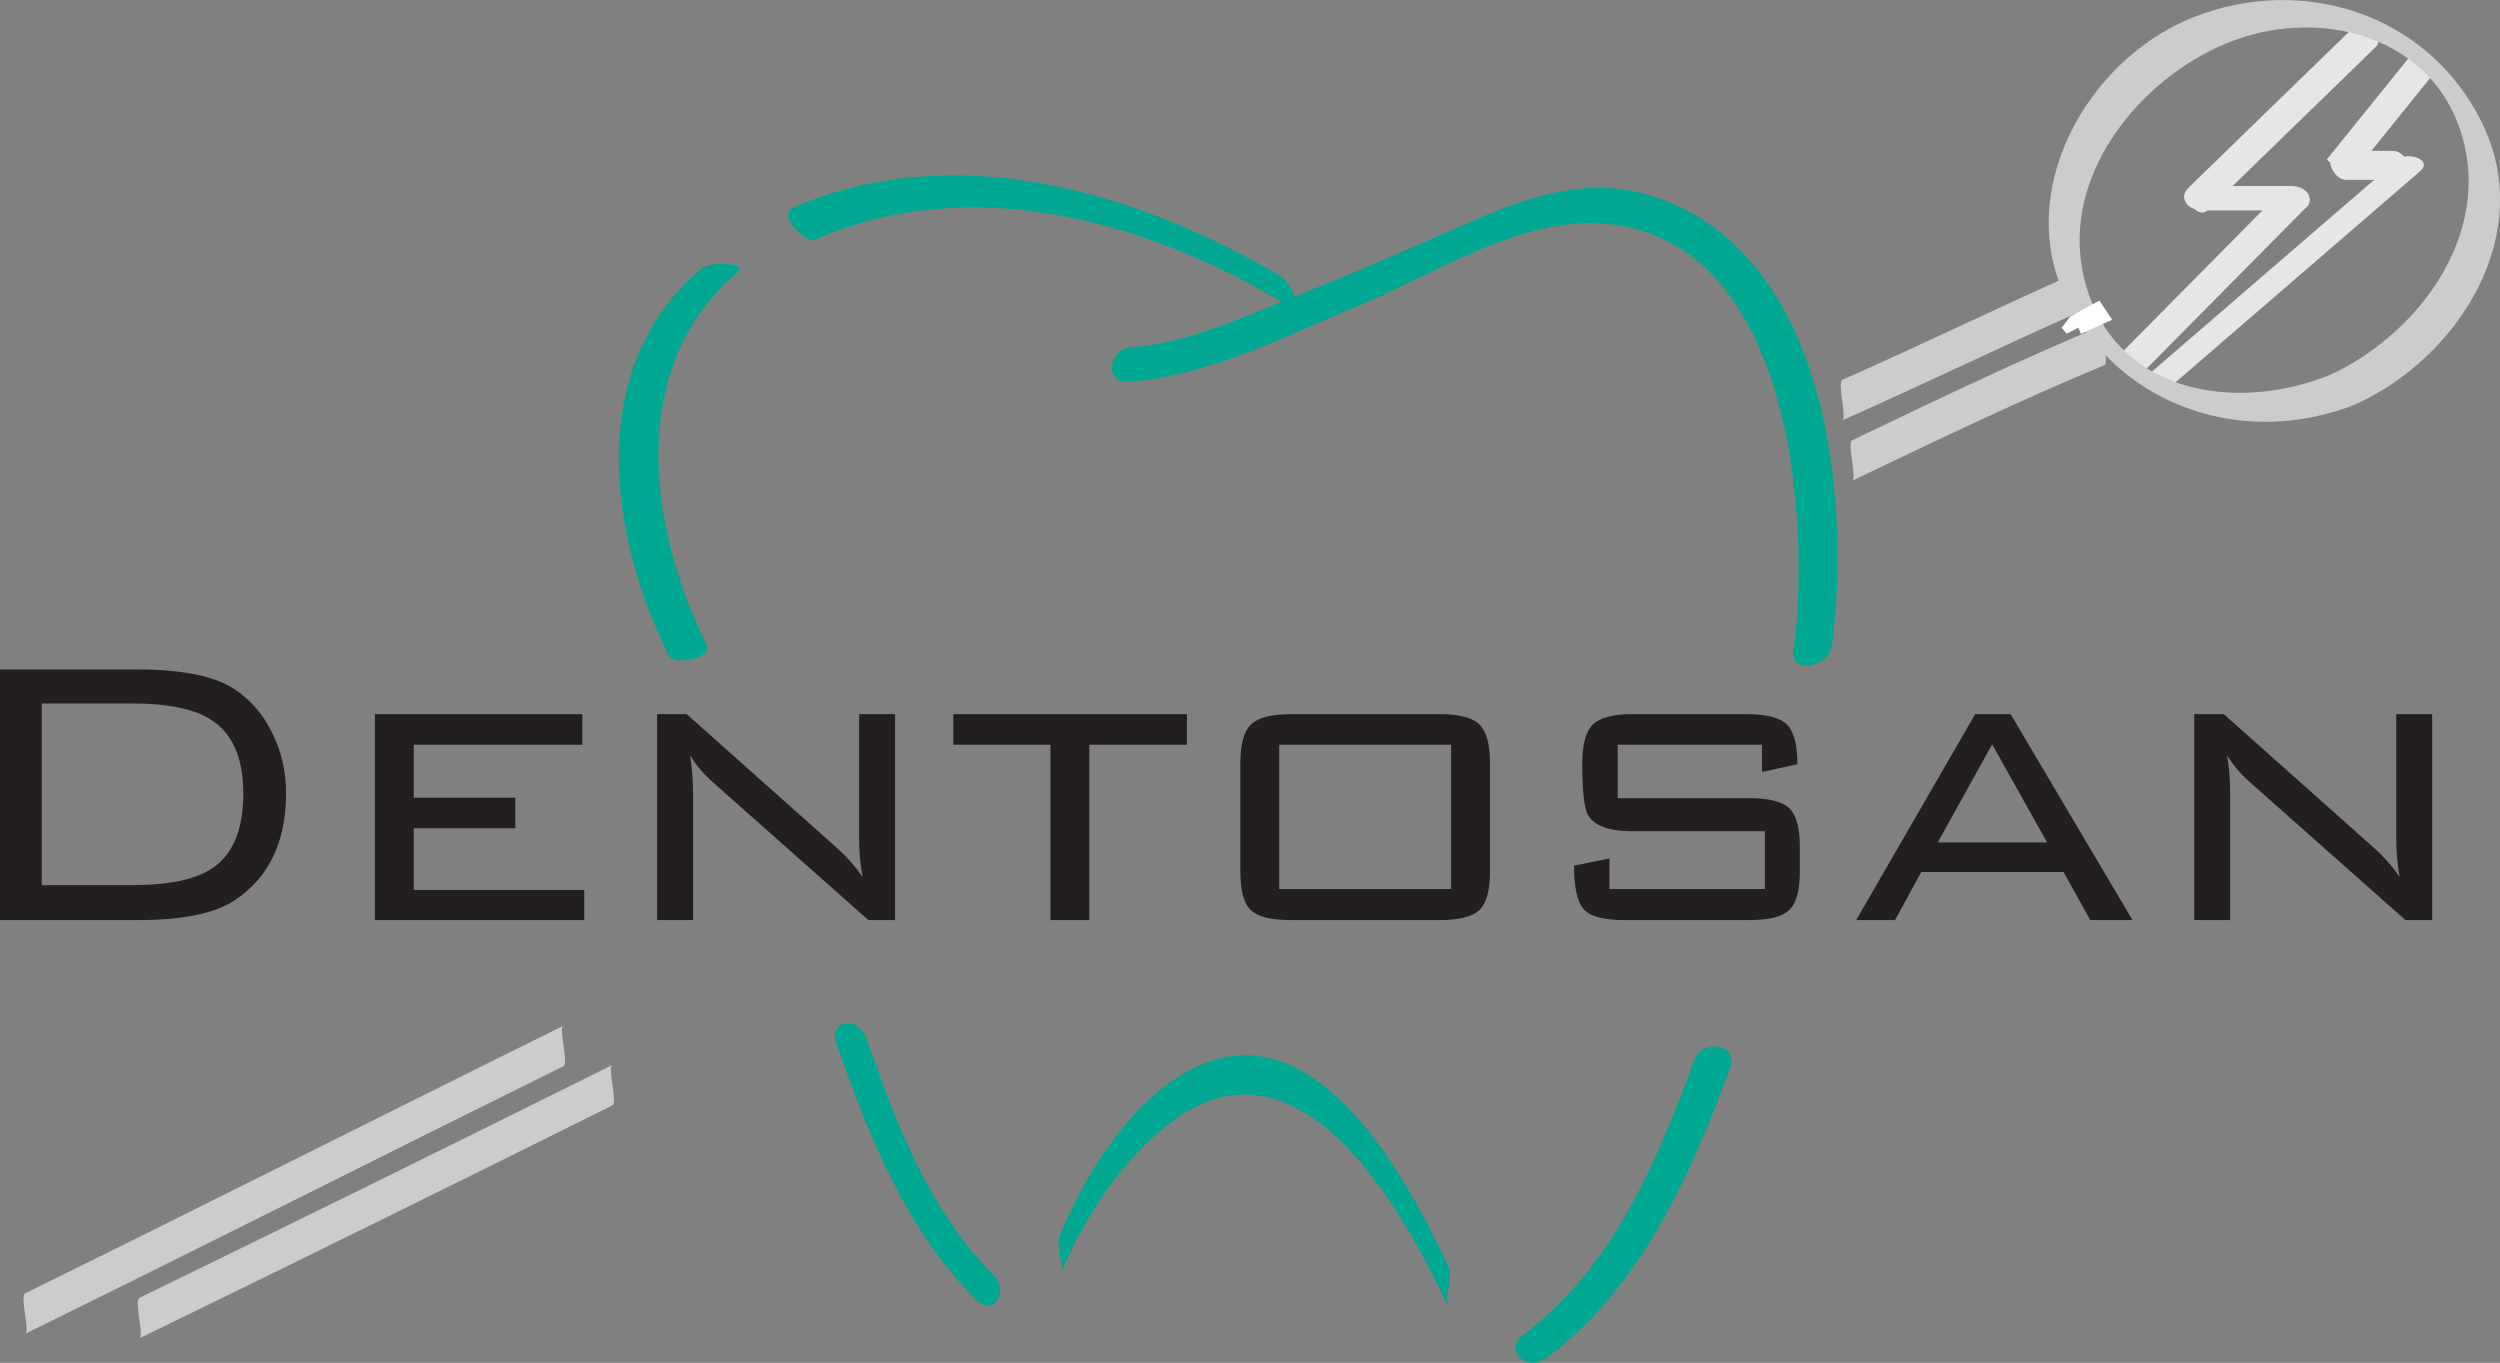 <?xml version="1.0" encoding="UTF-8"?>
<svg id="Livello_2" data-name="Livello 2" xmlns="http://www.w3.org/2000/svg" viewBox="0 0 308.86 168.37">
  <rect x="0" y="0" width="308.86" height="168.37" fill="#808080" stroke="none"/>
  <defs>
    <style>
      .cls-1 {
        fill: #00a893;
      }

      .cls-2 {
        fill: #e6e6e6;
      }

      .cls-3 {
        fill: #ccc;
      }

      .cls-4 {
        fill: #231f20;
      }

      .cls-5 {
        fill: none;
        stroke: #fff;
      }
    </style>
  </defs>
  <g id="Livello_1-2" data-name="Livello 1">
    <g>
      <path class="cls-1" d="m100.79,29.57c19.21-8.33,40.36-2.39,57.65,7.74,2.82,1.65,1.21-2.36-.29-3.24-17.97-10.52-40.26-17.06-60.28-8.38-1.72.75,1.48,4.51,2.92,3.89h0Z"/>
      <path class="cls-1" d="m87.31,79.69c-7.19-14.53-9.93-34.36,3.76-46.01,1.47-1.25-3.35-1.41-4.44-.49-14.3,12.17-11.52,32.62-4.01,47.8.65,1.31,5.49.33,4.68-1.3h0Z"/>
      <path class="cls-1" d="m122.74,157.51c-8.03-8.1-12.02-18.71-15.72-29.28-.93-2.66-4.75-2.33-3.66.76,4,11.42,8.48,22.78,17.15,31.52,2.31,2.33,4.21-1.01,2.23-3h0Z"/>
      <path class="cls-1" d="m209.36,130.84c-4.61,12.61-10.11,25.76-21.17,34.06-2.62,1.96.53,4.65,2.86,2.9,11.74-8.82,17.8-22.52,22.72-35.93,1.08-2.96-3.52-3.46-4.41-1.02h0Z"/>
      <path class="cls-1" d="m139.49,47.15c9.59-.61,19.73-5.8,28.5-9.45,9.45-3.93,19.95-11.01,30.51-10.04,22.66,2.07,25.26,35.95,23.1,52.81-.37,2.93,4.41,1.86,4.72-.62,2.4-18.75-.64-47.98-21.41-55.38-9.84-3.5-18.74.95-27.62,4.86-5.68,2.5-11.37,4.93-17.14,7.22-6.3,2.5-13.58,5.91-20.38,6.34-2.74.17-3.53,4.47-.27,4.26h0Z"/>
      <path class="cls-1" d="m130.96,157.52c3.05-7.24,7.81-14.63,14.25-19.25,15.81-11.35,28.37,11.75,33.75,23.25-.63-1.35.65-3.62,0-5-5.6-11.99-17.64-34.08-33.75-23.25-6.49,4.36-11.26,12.14-14.25,19.25-.6,1.43.59,3.6,0,5h0Z"/>
      <g>
        <path class="cls-4" d="m35.34,98.01c0,6.04-2.14,10.46-6.42,13.26-2.44,1.6-6.4,2.4-11.88,2.4H0v-30.96h17.04c5.44,0,9.4.8,11.88,2.4,2.08,1.36,3.68,3.24,4.8,5.64,1.08,2.2,1.62,4.62,1.62,7.26Zm-5.28,0c0-4.28-1.28-7.28-3.84-9-2.08-1.4-5.38-2.1-9.9-2.1H5.16v22.44h11.16c4.64,0,7.98-.72,10.02-2.16,2.48-1.72,3.72-4.78,3.72-9.18Z"/>
        <path class="cls-4" d="m72.18,113.67h-25.86v-25.44h25.62v3.78h-20.82v6.54h12.54v3.78h-12.54v7.62h21.06v3.72Z"/>
        <path class="cls-4" d="m110.58,113.67h-3.3l-19.02-16.86c-1.28-1.12-2.28-2.28-3-3.48.24,1.52.36,3.04.36,4.56v15.78h-4.44v-25.44h3.66l18.66,16.62c1.16,1.04,2.18,2.2,3.06,3.48-.28-1.52-.42-3.1-.42-4.74v-15.36h4.44v25.44Z"/>
        <path class="cls-4" d="m146.64,92.01h-12.06v21.66h-4.8v-21.66h-12v-3.78h28.86v3.78Z"/>
        <path class="cls-4" d="m184.08,107.67c0,2.36-.44,3.95-1.32,4.77-.88.82-2.52,1.23-4.92,1.23h-18.36c-2.4,0-4.04-.4-4.92-1.2-.88-.8-1.32-2.4-1.32-4.8v-13.38c0-2.36.44-3.96,1.32-4.8s2.52-1.26,4.92-1.26h18.36c2.4,0,4.04.42,4.92,1.26.88.84,1.32,2.44,1.32,4.8v13.38Zm-4.8,2.16v-17.82h-21.24v17.82h21.24Z"/>
        <path class="cls-4" d="m222.36,107.67c0,2.36-.44,3.95-1.32,4.77-.88.82-2.5,1.23-4.86,1.23h-15.48c-2.6,0-4.29-.46-5.07-1.38-.78-.92-1.17-2.7-1.17-5.34l4.38-.9v3.78h19.2v-7.14h-16.38c-2.96,0-4.8-.7-5.52-2.1-.44-.84-.66-2.94-.66-6.3,0-2.36.44-3.96,1.32-4.8.88-.84,2.5-1.26,4.86-1.26h14.16c2.44,0,4.09.43,4.95,1.29.86.86,1.29,2.49,1.29,4.89l-4.38.96v-3.36h-17.82v6.6h16.32c2.36,0,3.98.41,4.86,1.23.88.82,1.32,2.41,1.32,4.77v3.06Z"/>
        <path class="cls-4" d="m263.46,113.67h-5.22l-3.3-5.94h-17.58l-3.24,5.94h-4.8l14.7-25.44h4.38l15.06,25.44Zm-10.56-9.6l-6.78-12.12-6.72,12.12h13.5Z"/>
        <path class="cls-4" d="m300.48,113.67h-3.3l-19.02-16.86c-1.28-1.12-2.28-2.28-3-3.48.24,1.52.36,3.04.36,4.56v15.78h-4.44v-25.44h3.66l18.66,16.62c1.16,1.04,2.18,2.2,3.06,3.48-.28-1.52-.42-3.1-.42-4.74v-15.36h4.44v25.44Z"/>
      </g>
      <path class="cls-3" d="m228.83,59.39c10.31-4.93,20.6-9.89,31.16-14.28.62-.26-.56-4.77,0-5-10.55,4.39-20.85,9.34-31.16,14.28-.68.32.62,4.7,0,5h0Z"/>
      <path class="cls-3" d="m17.22,165.34c19.52-9.49,38.99-19.1,58.43-28.77.69-.35-.63-4.69,0-5-19.44,9.67-38.9,19.27-58.43,28.77-.69.33.62,4.7,0,5h0Z"/>
      <path class="cls-3" d="m227.61,51.92c9.7-4.28,19.24-8.92,28.93-13.23.65-.29-.59-4.74,0-5-9.69,4.31-19.23,8.95-28.93,13.23-.65.29.58,4.74,0,5h0Z"/>
      <path class="cls-3" d="m3.11,164.78c22.21-10.91,44.3-22.09,66.49-33.05.69-.34-.63-4.69,0-5-22.19,10.96-44.27,22.13-66.49,33.05-.69.34.63,4.69,0,5h0Z"/>
      <path class="cls-2" d="m291.31,2.85c-6.92,6.72-13.84,13.44-20.76,20.17-1.14,1.11.89,4.22,2.22,2.93,6.92-6.72,13.84-13.44,20.76-20.17,1.14-1.11-.89-4.22-2.22-2.93h0Z"/>
      <path class="cls-2" d="m272.16,25.99h11.86c.87,0,1.55-.88,1.28-1.7-.32-.97-1.34-1.31-2.27-1.31h-11.86c-.87,0-1.55.88-1.28,1.7.32.97,1.34,1.31,2.27,1.31h0Z"/>
      <path class="cls-2" d="m281.85,23.63c-6.9,6.97-13.8,13.95-20.7,20.92-.37.37,2.6,2.46,3.34,1.71,6.9-6.97,13.8-13.95,20.7-20.92.37-.37-2.6-2.46-3.34-1.71h0Z"/>
      <path class="cls-2" d="m297.99,6.65c-3.5,4.34-7,8.68-10.5,13.02-.17.21,2.92,2.13,3.44,1.5,3.5-4.34,7-8.68,10.5-13.02.17-.21-2.92-2.13-3.44-1.5h0Z"/>
      <path class="cls-2" d="m289.87,22.22h6.71c2.03,0,.94-3.58-.93-3.58h-6.71c-2.03,0-.94,3.58.93,3.58h0Z"/>
      <path class="cls-2" d="m296.24,19.69c-10.34,8.93-20.69,17.85-31.03,26.78-1.71,1.47,1.62,2.44,2.74,1.47,10.34-8.93,20.69-17.85,31.03-26.78,1.71-1.47-1.62-2.44-2.74-1.47h0Z"/>
      <path class="cls-3" d="m287.84,46.33c-12.13,4.87-27.25,2.06-30.45-12.36-2.65-11.98,6.37-23.45,16.68-28.19,11.95-5.49,27.36-1.56,30.45,12.36,2.65,11.98-6.37,23.45-16.68,28.19-1.26.58,2.1,4.12,3.26,3.59,12.72-5.84,22.36-21.07,15.47-34.89-6.67-13.38-22.15-18.29-35.75-12.83-13.01,5.23-22.14,21.51-15.47,34.89,6.67,13.38,22.15,18.29,35.75,12.83,1.24-.5-2.04-4.07-3.26-3.59Z"/>
      <polyline class="cls-5" points="259.99 38.23 255.1 40.79 256.08 39.51 259.2 37.79 260.2 39.29 256.89 40.79"/>
    </g>
  </g>
</svg>